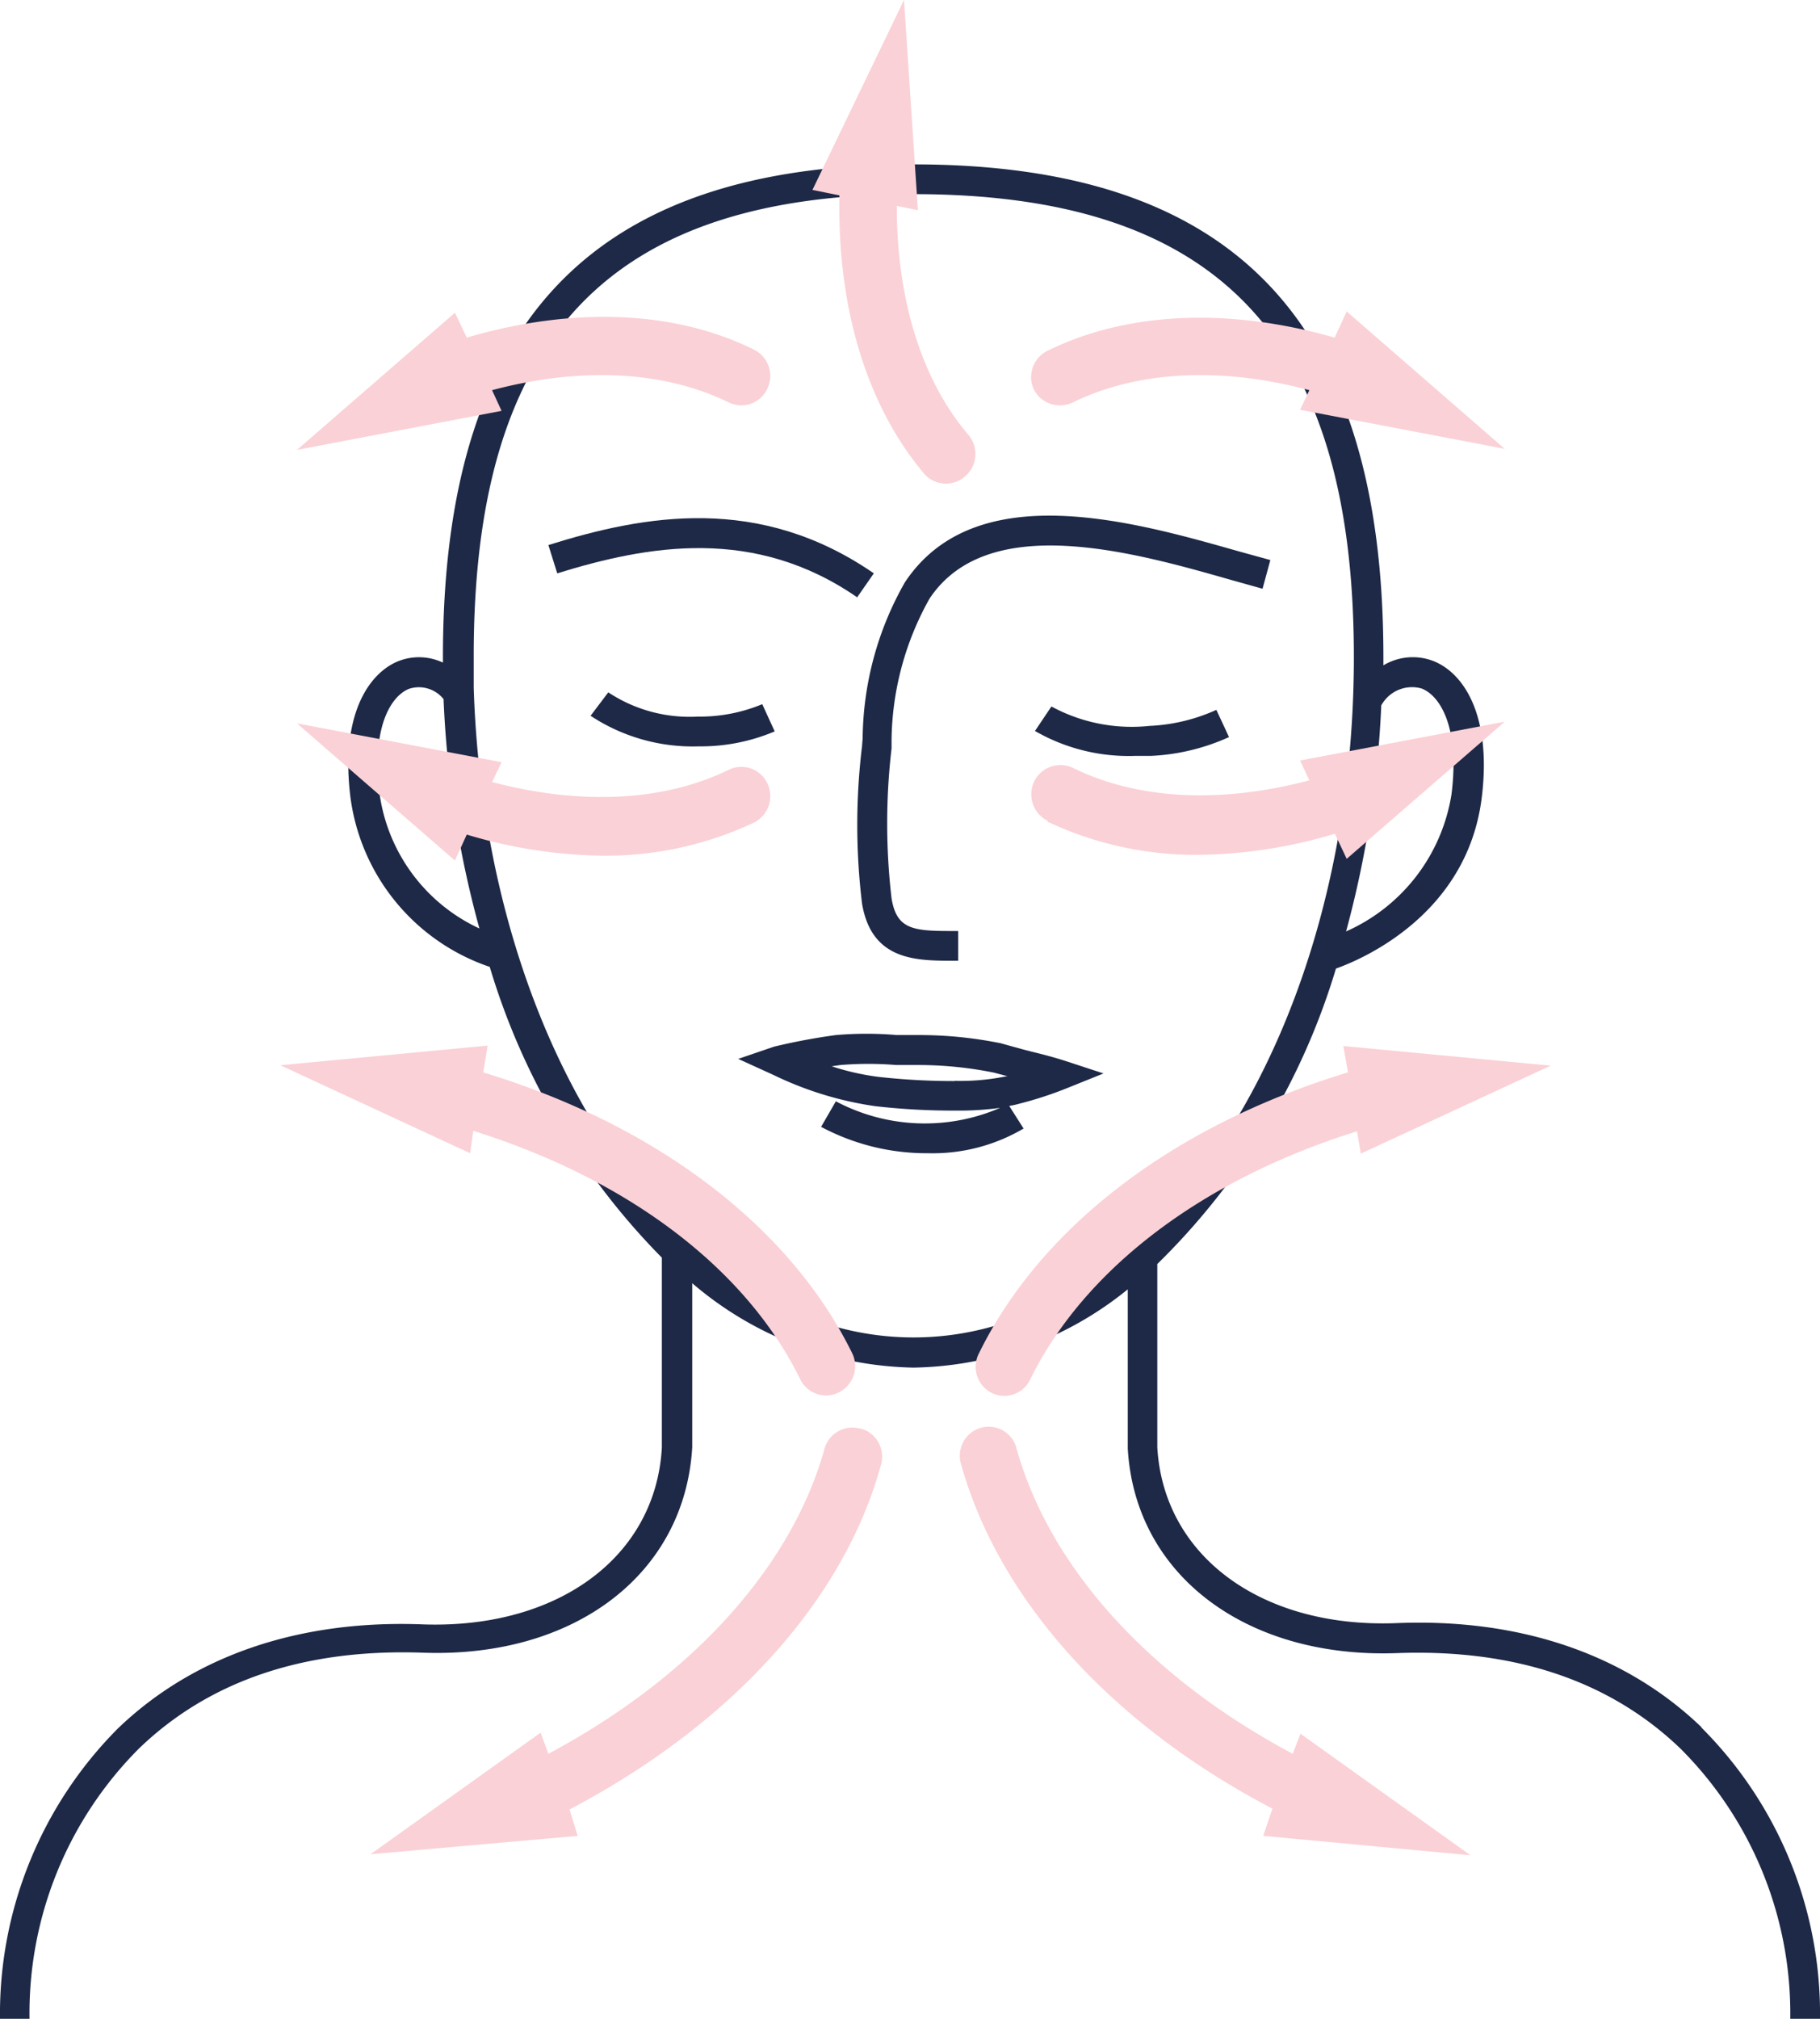 <?xml version="1.0" encoding="utf-8"?><svg xmlns="http://www.w3.org/2000/svg" viewBox="0 0 86.29 95.67"><defs><style>.cls-1{fill:#1d2946;}.cls-2{fill:#fad1d6;}</style></defs><g id="Calque_2" data-name="Calque 2"><g id="geste_application" data-name="geste application"><path class="cls-1" d="M45.27,51.23a32,32,0,0,1-3.64-.2,12,12,0,0,1-2.2-.5l.42-.06a16.18,16.18,0,0,1,2.64,0l1,0a18.14,18.14,0,0,1,3.63.36l.61.16.05,0a10.77,10.77,0,0,1-2.54.23m3.58-1.41c-.27-.06-.49-.13-.72-.19l-.65-.18a19.49,19.49,0,0,0-3.93-.39l-1,0a16.91,16.91,0,0,0-2.88,0,29,29,0,0,0-2.94.55L35,50.18l1.67.76a16.39,16.39,0,0,0,4.82,1.48,32.66,32.66,0,0,0,3.81.21,14.37,14.37,0,0,0,2.12-.13,9,9,0,0,1-7.79-.31l-.7,1.21A10.61,10.61,0,0,0,44,54.65a8.49,8.49,0,0,0,4.53-1.17l-.68-1.07a5,5,0,0,0,.53-.12,17.73,17.73,0,0,0,2.15-.7l1.79-.72-1.83-.6c-.5-.16-1.06-.31-1.65-.45"/><path class="cls-1" d="M40.87,35.37a30.87,30.87,0,0,0,0,7.44c.44,2.68,2.52,2.71,4.2,2.72h.36l0-1.41H45.1c-1.83,0-2.59-.09-2.83-1.55a30.65,30.65,0,0,1,0-7.1l0-.37a14,14,0,0,1,1.8-6.73c2.77-4.17,9.7-2.2,14.29-.89l1.5.42.37-1.36-1.49-.41c-5-1.42-12.5-3.57-15.84,1.47a15.2,15.2,0,0,0-2,7.39Z"/><path class="cls-1" d="M40.63,28.32l.8-1.15C36,23.43,30.59,24.39,26,25.83l.42,1.34c4.3-1.33,9.35-2.24,14.24,1.15"/><path class="cls-1" d="M36.14,33.37a7.71,7.71,0,0,1-3,.59h-.07a7,7,0,0,1-4.23-1.15L28,33.92a8.79,8.79,0,0,0,5.11,1.45h.07a9,9,0,0,0,3.55-.71Z"/><path class="cls-1" d="M57.67,33.64a8.59,8.59,0,0,1-3.17.76,8,8,0,0,1-4.65-.92l-.78,1.16a8.9,8.9,0,0,0,4.77,1.18c.29,0,.54,0,.74,0a10.06,10.06,0,0,0,3.69-.89Z"/><path class="cls-1" d="M43.31,63.38C32.12,63.38,23,49.7,22.46,32.59h0s0,0,0,0c0-.46,0-.93,0-1.41C22.43,16,28.87,9.2,43.31,9.2S64.19,16,64.19,31.14c0,17.78-9.36,32.24-20.88,32.24M18,37.64c-.4-3.12.51-4.65,1.4-5a1.5,1.5,0,0,1,1.63.49A48.53,48.53,0,0,0,22.73,44,8.3,8.3,0,0,1,18,37.64m47.5-4.23a1.66,1.66,0,0,1,1.91-.78c.9.36,1.8,1.89,1.41,5a8.57,8.57,0,0,1-5,6.51,48.82,48.82,0,0,0,1.67-10.74ZM80.67,81.85c-3.59-3.45-8.6-5.18-14.51-4.93-6.38.23-11-3.2-11.29-8.34V59.9a32.7,32.7,0,0,0,8.47-14c1.07-.38,6.2-2.46,6.91-8.08.49-3.91-.85-5.92-2.28-6.49a2.71,2.71,0,0,0-2.38.2c0-.13,0-.26,0-.39,0-15.93-7.08-23.35-22.29-23.35S21,15.21,21,31.14v.26a2.67,2.67,0,0,0-2.11-.07c-1.42.57-2.77,2.58-2.27,6.49a9.84,9.84,0,0,0,6.6,8,33.11,33.11,0,0,0,8.16,13.78v9c-.29,5.18-4.92,8.58-11.28,8.38-5.9-.24-10.92,1.48-14.51,4.93A19.17,19.17,0,0,0,0,95.67H1.4A17.74,17.74,0,0,1,6.59,82.86c3.35-3.23,7.88-4.74,13.48-4.54,7.17.25,12.4-3.72,12.75-9.74V60.81a16.57,16.57,0,0,0,10.49,4,16.52,16.52,0,0,0,10.16-3.71v7.54c.34,6,5.61,9.95,12.74,9.7,5.59-.21,10.13,1.31,13.48,4.54a17.74,17.74,0,0,1,5.19,12.81h1.41a19.17,19.17,0,0,0-5.62-13.82"/><path class="cls-2" d="M45.9,20.59C43.69,18,42.51,14.16,42.52,9.76l1,.2L42.86,0,38.52,9l1.28.26c-.11,5.29,1.28,9.93,4,13.17a1.37,1.37,0,0,0,1.94.16,1.4,1.4,0,0,0,.16-2"/><path class="cls-2" d="M50.27,19.21a1.46,1.46,0,0,0,.6-.14c3.07-1.5,7-1.7,11.21-.58l-.44.93,9.7,1.85-7.49-6.51L63.28,16c-5-1.43-9.82-1.24-13.61.62A1.39,1.39,0,0,0,49,18.42a1.38,1.38,0,0,0,1.24.79"/><path class="cls-2" d="M23.33,18.49c4.22-1.12,8.15-.92,11.22.58a1.42,1.42,0,0,0,.6.14,1.35,1.35,0,0,0,1.23-.79,1.39,1.39,0,0,0-.63-1.85C32,14.71,27.17,14.52,22.13,16l-.56-1.18-7.49,6.5,9.7-1.85Z"/><path class="cls-2" d="M22.13,39.55a23.31,23.31,0,0,0,6.38,1,16.5,16.5,0,0,0,7.24-1.57,1.4,1.4,0,0,0,.63-1.86,1.36,1.36,0,0,0-1.83-.64c-3.07,1.5-7,1.69-11.22.58l.45-.94-9.7-1.84,7.49,6.5Z"/><path class="cls-2" d="M49.67,38.94a16.45,16.45,0,0,0,7.23,1.57,23.32,23.32,0,0,0,6.39-1l.56,1.19,7.49-6.5-9.7,1.84.44.94c-4.21,1.11-8.14.92-11.21-.59a1.38,1.38,0,0,0-1.84.65,1.41,1.41,0,0,0,.64,1.86"/><path class="cls-2" d="M22.44,53.59c7.32,2.29,12.92,6.51,15.5,11.77a1.37,1.37,0,0,0,1.23.77,1.31,1.31,0,0,0,.61-.15,1.39,1.39,0,0,0,.62-1.86c-2.95-6-9.28-10.81-17.49-13.3l.21-1.27-9.83.93,9,4.17Z"/><path class="cls-2" d="M61.29,83.11C54.51,79.5,49.78,74.3,48.2,68.66a1.36,1.36,0,0,0-1.69-1,1.38,1.38,0,0,0-.95,1.71c1.81,6.47,7.15,12.36,14.77,16.34L59.89,87l9.83.92-8.06-5.76Z"/><path class="cls-2" d="M40.77,67.7a1.37,1.37,0,0,0-1.69,1C37.5,74.3,32.77,79.5,26,83.11l-.37-1-8.06,5.76L27.39,87,27,85.75c7.62-4,13-9.87,14.77-16.34a1.38,1.38,0,0,0-.95-1.71"/><path class="cls-2" d="M63.91,50.82c-8.21,2.49-14.53,7.28-17.49,13.3A1.39,1.39,0,0,0,47,66a1.34,1.34,0,0,0,.61.15,1.36,1.36,0,0,0,1.23-.77c2.58-5.26,8.18-9.48,15.5-11.77l.18,1.06,9-4.17-9.83-.93Z"/></g></g></svg>